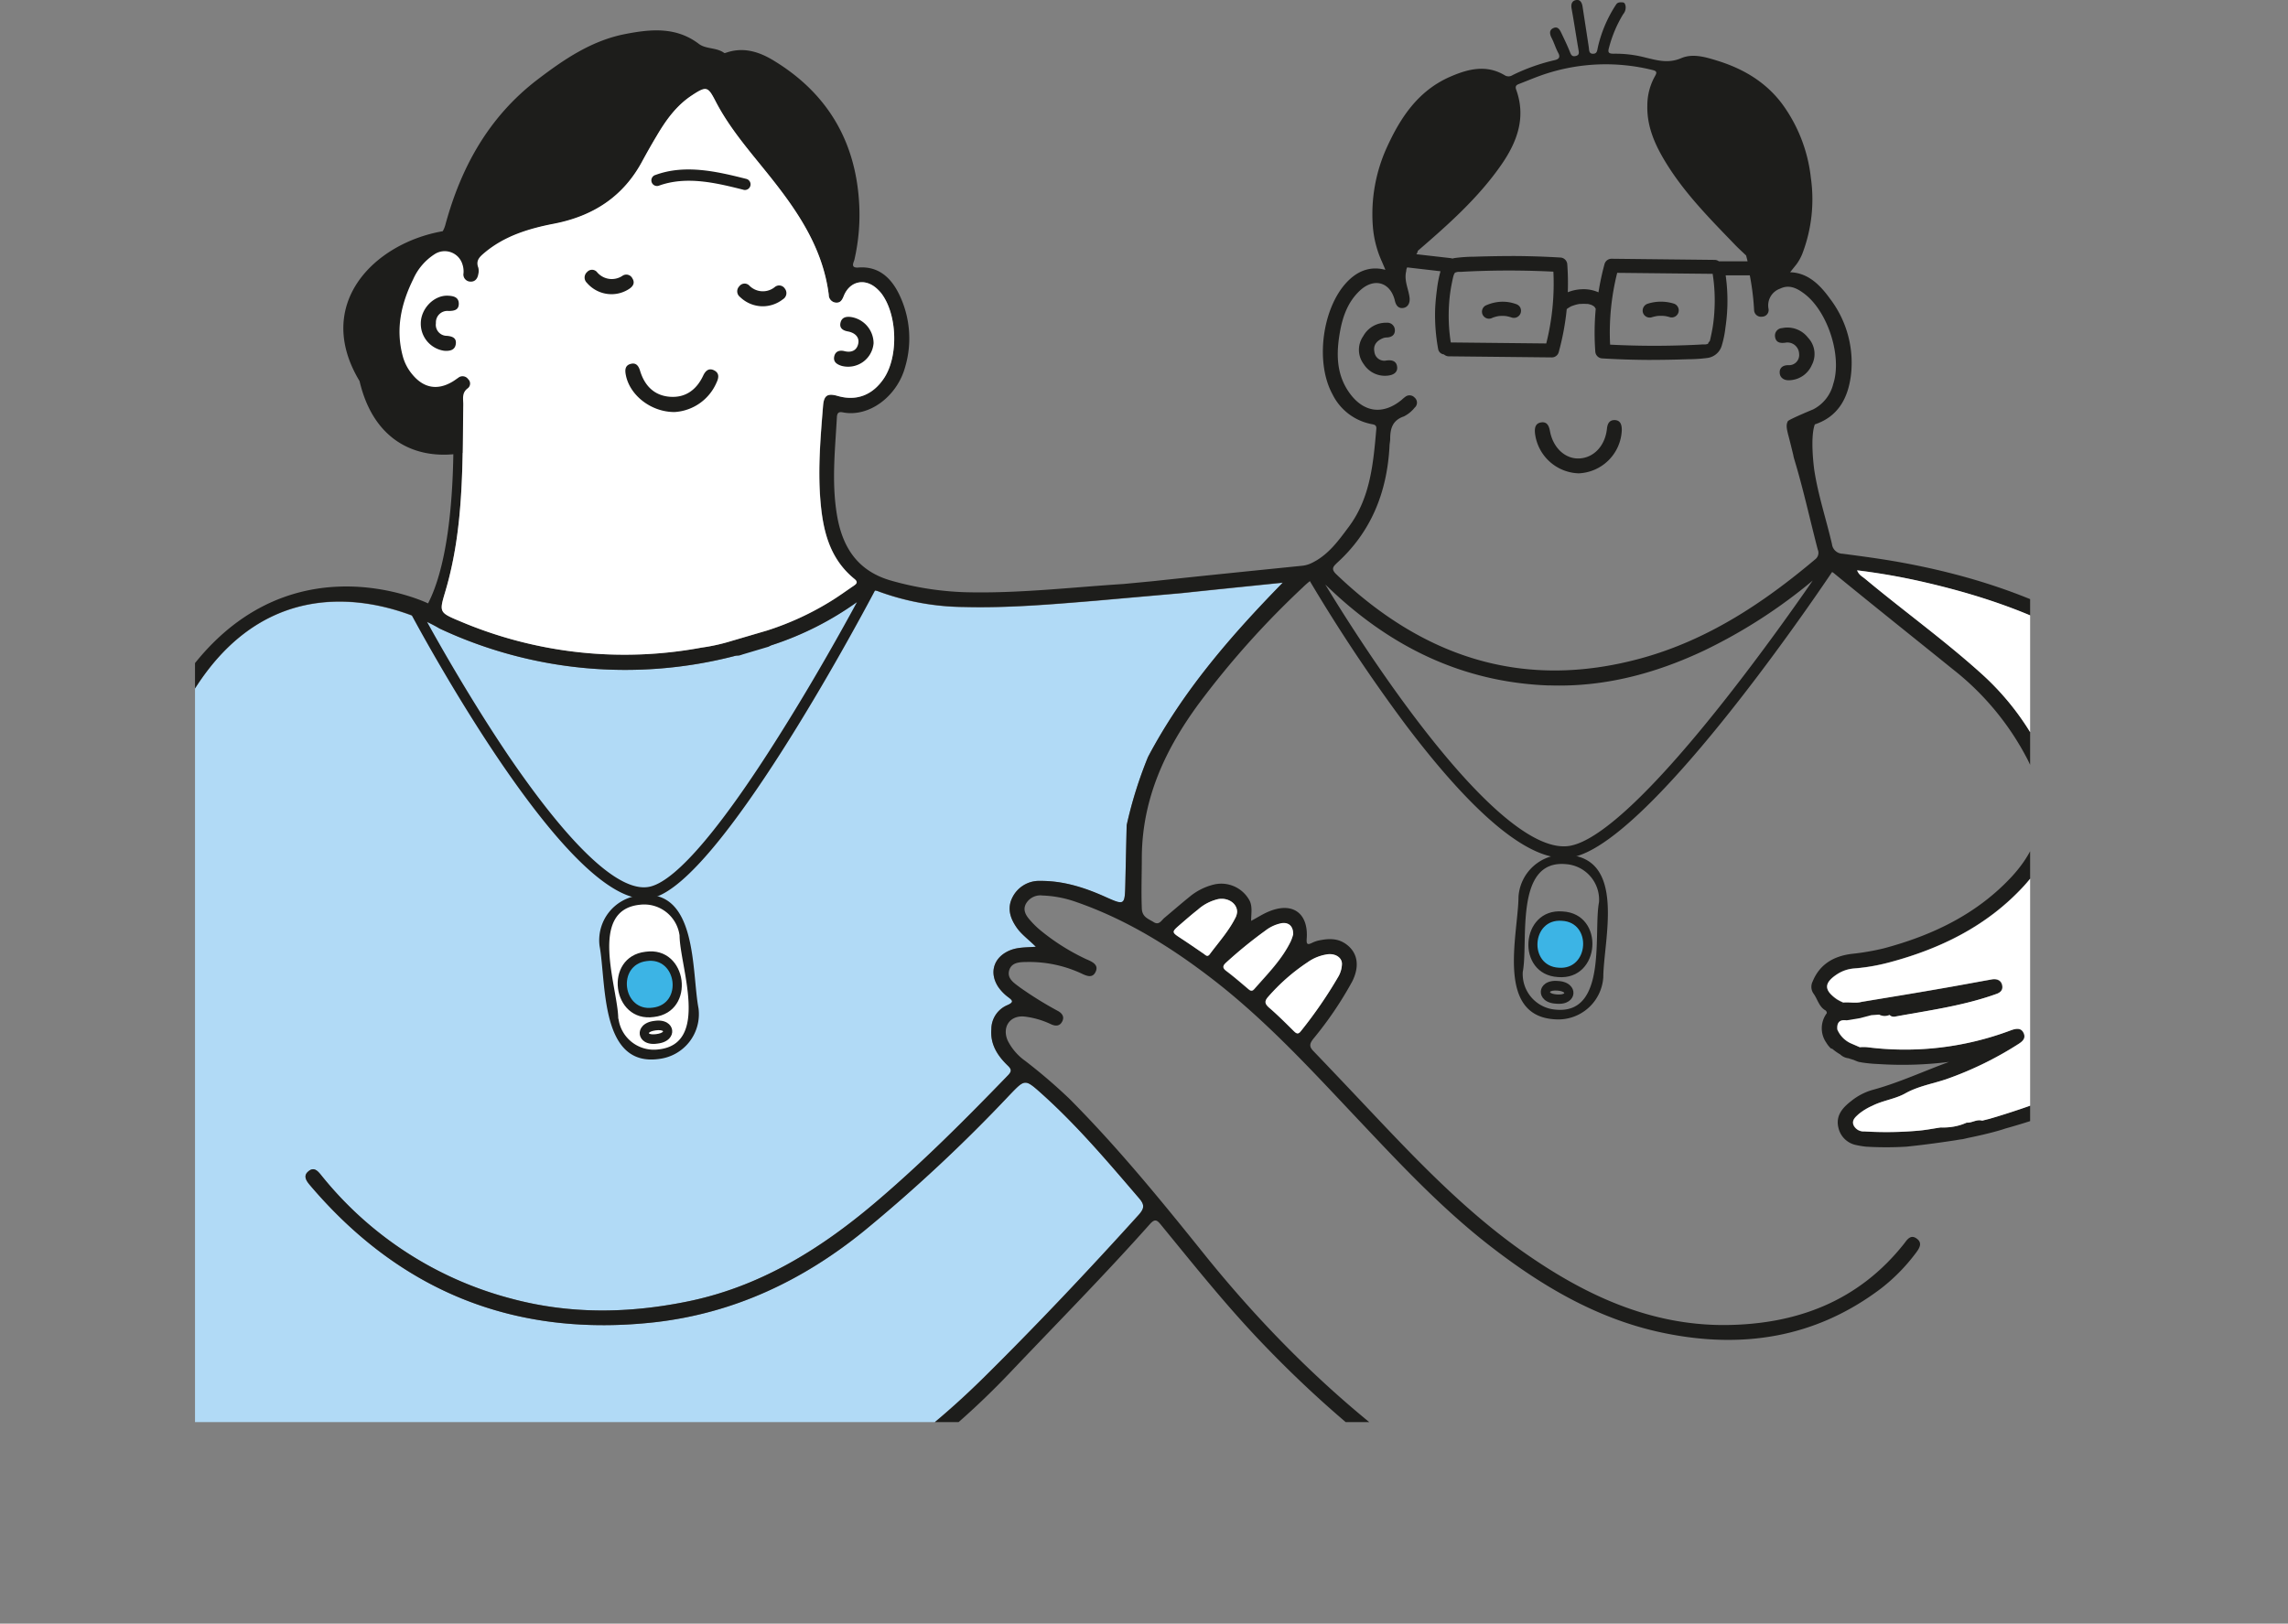 <svg id="Capa_1" data-name="Capa 1" xmlns="http://www.w3.org/2000/svg" xmlns:xlink="http://www.w3.org/1999/xlink" viewBox="0 0 503.34 357.29"><rect x="0" y="0" width="503.34" height="357.29" fill="#808080" stroke="none"/><defs><style>.cls-1{fill:none;}.cls-2{clip-path:url(#clip-path);}.cls-3{fill:#b1daf6;}.cls-4{fill:#1d1d1b;}.cls-5{fill:#fff;}.cls-6{fill:#3cb4e5;}.cls-7{fill:#fdba00;}</style><clipPath id="clip-path" transform="translate(42.9 -3.69)"><rect class="cls-1" width="403.71" height="316.63"/></clipPath></defs><g class="cls-2"><path class="cls-3" d="M-36,222.45C-29.91,197.72-17,176.6-1.19,157l.24-.26C20,121.61,53.8,142,53.8,142a96.2,96.2,0,0,0,65.1,6c.43-.11,1.26,0,1.47-.43L125.6,146c.31.2.88-.24,1.25-.36a66,66,0,0,0,21.32-11.47,1.94,1.94,0,0,1,2.24-.28,55.91,55.91,0,0,0,18.81,3.41c9.67.25,19.29-.59,28.9-1.38h0l19-1.68c7.39-.79,14.78-1.53,22.17-2.29-11.43,11.7-22,23.88-29.65,38.36a92.7,92.7,0,0,0-4.69,15q-.15,6.36-.29,12.71c-.12,5-.09,5-4.56,3S191,197.51,186,197.54a6.56,6.56,0,0,0-6.22,3.72c-1.15,2.35-.43,4.54,1,6.58,1.07,1.52,2.6,2.59,4.2,4.19-2.21.16-4,.09-5.68.78-3.56,1.45-4.7,4.87-2.58,8.08a9.52,9.52,0,0,0,2,2.1c1,.77,1.7,1.17-.11,1.93a5.74,5.74,0,0,0-3.42,5.25c-.27,3.33,1.34,5.82,3.6,8,.81.78.94,1.23.08,2.13-9.38,9.7-18.89,19.26-29.19,28C137.37,278.75,124,287,107.91,290.18c-12.81,2.56-25.57,2.7-38.26-.7a79.31,79.31,0,0,1-41.74-27c-.81-1-1.68-2.17-3-1-1.2,1-.37,2.13.41,3.05q30,35.29,76,30.11c17.23-2,32.3-9.09,45.77-20a343.87,343.87,0,0,0,32.12-30c3.36-3.49,3.35-3.58,7-.32,7.87,7.05,14.66,15.1,21.52,23.1,1.21,1.41,1.13,2.19-.08,3.53-11.08,12.26-22.42,24.28-34.17,35.9C140.83,339.11,101.73,354.16,55.85,350A109.84,109.84,0,0,1-7.47,323c-15.24-13.22-25.33-29.61-29.75-49.34C-41,256.49-40.14,239.4-36,222.45Z" transform="translate(42.9 -3.69)"/><path class="cls-4" d="M449.35,217.6a4.75,4.75,0,0,1-.14-4.25c5.09-13,4.05-25.79-1.28-38.39-6.35-15-17.63-25.53-31.62-33.37-12.87-7.21-26.74-11.55-41.18-14.17-4.2-.76-8.43-1.32-12.66-1.88a2.39,2.39,0,0,1-2.35-2.1c-1.27-5.48-3.07-10.84-3.91-16.42-.13-1-.89-7.18.14-9.94,5.24-1.75,7.34-5.93,7.95-10.91a23.26,23.26,0,0,0-4.61-16.74c-2.25-3.13-4.91-5.72-8.78-5.83l1.4-1.75a10.53,10.53,0,0,0,1.32-2.41,33.53,33.53,0,0,0,1.84-16.65,33.7,33.7,0,0,0-6.34-16.27c-3.6-4.79-8.5-7.68-14.13-9.44-2.64-.82-5.47-1.69-8.05-.59-2.81,1.2-5.23.5-7.88-.14a26.11,26.11,0,0,0-7-.84c-1.09,0-1.31-.28-1-1.34a27.6,27.6,0,0,1,3.1-7.34A2.28,2.28,0,0,0,314.71,5c-.09-.35-.16-.77-.68-.79s-1.07-.07-1.43.52a28.55,28.55,0,0,0-4,9.43c-.14.68-.16,1.37-1.07,1.36s-.82-.81-.91-1.44c-.45-3-.92-6-1.37-8.94-.13-.84-.49-1.59-1.41-1.44s-1.19.91-1,1.89c.54,3,1,6.06,1.52,9.08.1.59.2,1.11-.53,1.32s-1.05-.05-1.32-.76c-.55-1.42-1.22-2.79-1.87-4.16-.35-.75-.77-1.64-1.77-1.22s-.88,1.3-.42,2.2c.55,1.07.88,2.24,1.45,3.28s0,1.43-.81,1.6a42.89,42.89,0,0,0-9.22,3.28,1.59,1.59,0,0,1-1.68.08c-4.09-2.47-8.15-1.43-12.1.3-7,3.07-10.89,8.94-13.9,15.55a35.38,35.38,0,0,0-3.07,17.44,23.1,23.1,0,0,0,1.81,7.28c0,.07.08.16.12.26l.82,1.93h-.07c-3.4-.87-6.2.34-8.53,2.86-5.33,5.81-6.82,17.6-3.06,24.49a12.11,12.11,0,0,0,8.5,6.59c.63.13,1.25.15,1.17,1.07-.66,7.57-1.3,15.18-6.06,21.56-2.33,3.13-4.63,6.35-8.37,8.06a6,6,0,0,1-2,.52c-10.9,1.11-21.79,2.2-32.68,3.38l-6.52.62c-11.61.74-23.19,2.12-34.85,1.81a67.17,67.17,0,0,1-16.08-2.5c-7.54-2.08-10.92-7.36-12.11-14.58s-.39-14.29,0-21.44c.05-.91.38-1.24,1.28-1.06,5.82,1.16,12-3.55,13.74-10a22.17,22.17,0,0,0-1.47-16.26c-1.79-3.51-4.51-5.94-8.83-5.61-1.84.14-1-1.14-.86-1.75a44.38,44.38,0,0,0,1-12.94C145.16,34.35,138.83,24,127.27,17c-3.12-1.9-6.53-3-10.26-1.77-.2.06-.48.19-.59.11-1.66-1.22-4-.83-5.52-1.95-5.06-3.87-10.65-3.29-16.21-2.22-7.41,1.43-13.5,5.56-19.41,10.08C64.64,29.41,58.56,40.4,55.1,53.07a6.09,6.09,0,0,1-.6,1.5C39.42,57.19,26,70.62,36.2,87.55c2.93,12.54,11.54,16.92,20.63,16.1-.16,10.31-1.25,24.48-5.56,32.82,0,0-32.85-16.06-55.15,18.54a3.39,3.39,0,0,1-.55.84A212.76,212.76,0,0,0-23.87,184a137.75,137.75,0,0,0-18.27,54.4c-2.62,23.8,1.39,46.26,14.61,66.6,9.54,14.7,22.39,25.88,37.68,34.22,23.67,12.91,49.08,17.12,75.7,14,37-4.37,67.93-20.61,93.51-47.54,10.29-10.83,20.79-21.47,30.72-32.63,1.12-1.25,1.58-.86,2.43.18,7.16,8.74,14.2,17.58,22,25.75,19.77,20.73,42.31,37.67,68.55,49.42a138.74,138.74,0,0,0,57.13,12.52h0a84,84,0,0,0,10.11-.3,3,3,0,0,0,1.35-.13c4.1-.41,7.52-1,9.28-1.3a9.31,9.31,0,0,0,1.26-.24h0c.28-.07.55-.14.83-.19,22-4.39,40.93-14.31,55.47-31.76a93.71,93.71,0,0,0,20.74-47A103.18,103.18,0,0,0,449.35,217.6ZM380,131.73c15.69,3.58,30.59,9,43.73,18.61a63.33,63.33,0,0,1,21,25.52c8.45,19,4.78,38.59-10,53.19-7.47,7.4-16.42,12.42-26.15,16.16q-6,2.31-12.13,4.18c-.56.16-1.77.51-3.39.91-1.18-.33-2.21.54-3.36.45h0a10.4,10.4,0,0,1-2.57.82l-.39.06a16.55,16.55,0,0,1-2.73.18,1.8,1.8,0,0,1,.06.22h0a1.55,1.55,0,0,0-.07-.23c-1.61.24-3.21.56-4.82.7a79.7,79.7,0,0,1-12,.17,2.42,2.42,0,0,1-2.35-1.37c-.44-1.11.41-1.79,1.12-2.44a12.91,12.91,0,0,1,3-1.83c2.32-1.18,5-1.47,7.24-2.72,2.85-1.6,6-2.11,9-3.12a76.13,76.13,0,0,0,15.84-7.71c.91-.57,1.79-1.27,1.19-2.5s-1.79-.92-2.86-.53a66,66,0,0,1-31.54,3.69,9.9,9.9,0,0,0-1.63,0h0l-1.77-.77h0a5.84,5.84,0,0,1-3.16-3.13c-.13-1.47.45-2.23,2-2,1.21.31,7.26-.44,10.2-.83a2.83,2.83,0,0,0,.58,0c7.09-1.29,14.25-2.28,21.11-4.59l1-.35c1-.33,1.59-.93,1.34-2s-1.19-1.41-2.26-1.23c-3.86.69-7.72,1.42-11.58,2.08-5.7,1-11.4,1.92-17.1,2.87a2.67,2.67,0,0,0,0,.4h0a2.67,2.67,0,0,1,0-.4c-1.33.37-2.69,0-4,.14,0,.15-.11.3-.16.45h0l.16-.45a9.73,9.73,0,0,1-1.47-.76c-2.59-1.92-3-3.5.29-5.61a8,8,0,0,1,3.72-1.19,42.88,42.88,0,0,0,7.72-1.35c11.22-3,21.39-8,29.4-16.67s9.39-18.64,4.22-29a58.73,58.73,0,0,0-13-17.43c-8.31-7.56-17.44-14.11-26.05-21.29-.59-.49-1.36-.83-1.75-1.86A140.73,140.73,0,0,1,380,131.73ZM269,58.89c6.7-5.78,13.32-11.64,18.42-19,3.45-5,5.43-10.35,3.23-16.46-.33-.91.19-1.09.71-1.3,2-.77,3.92-1.6,5.95-2.25a42.69,42.69,0,0,1,23.34-.78c.94.22,1,.54.53,1.35a13.15,13.15,0,0,0-1.68,6.43C319.37,31.8,321.39,36,323.9,40,328,46.53,333.43,52,338.79,57.56c.78.81,1.61,1.56,2.43,2.34q.18.65.33,1.29l-6.32,0a1.56,1.56,0,0,0-.91-.31l-22.73-.25a1.6,1.6,0,0,0-1.5,1.14,57.91,57.91,0,0,0-1.34,6.25,8,8,0,0,0-3.64-.68A9.22,9.22,0,0,0,302,68a56.26,56.26,0,0,0-.11-6.09,1.6,1.6,0,0,0-1.56-1.55c-3.33-.2-6.68-.31-10-.33q-4.46,0-8.91.15a34.06,34.06,0,0,0-4.28.29,3.81,3.81,0,0,0-.51.12,3,3,0,0,0-.43-.1l-7.52-.86A1.51,1.51,0,0,0,269,58.89Zm63.9,20.43h0l0,0a.08.08,0,0,1,0,0,2.34,2.34,0,0,1-.59.16l-.3,0-.3,0-1,.06c-1.36.07-2.72.12-4.09.16q-7.65.23-15.31-.17a53.84,53.84,0,0,1,1.56-15.8l21,.22a37.45,37.45,0,0,1,.39,8.07,34.51,34.51,0,0,1-.39,3.71q-.18,1.06-.42,2.13c-.06.29-.12.58-.21.87A2.41,2.41,0,0,1,333,79s-.16.28-.16.28C333,79.15,332.75,79.47,332.86,79.32ZM277.22,63.68h0l0,0,0,0a3.13,3.13,0,0,1,.6-.16l.3,0,.3,0,1-.06c1.36-.07,2.73-.12,4.09-.16q7.66-.22,15.32.17a53.81,53.81,0,0,1-1.57,15.8l-21-.22a38.1,38.1,0,0,1-.4-8.07,34,34,0,0,1,.4-3.7c.12-.72.26-1.43.41-2.14.07-.29.13-.58.22-.87A2.41,2.41,0,0,1,277,64s.16-.28.16-.28C277.06,63.85,277.33,63.53,277.22,63.68Zm-26.12,64c7.66-6.89,11.14-15.68,11.68-25.8,0-.55.16-1.1.15-1.65,0-2.27.55-4.07,3-4.9a7.1,7.1,0,0,0,2.38-1.93,1.45,1.45,0,0,0,0-2.21,1.51,1.51,0,0,0-2.07-.17,9.52,9.52,0,0,0-.79.66c-4.07,3.34-8.29,2.83-11.41-1.43-3-4.11-3-8.77-2.17-13.47.6-3.42,1.75-6.68,4.4-9.15,3.13-2.92,6.74-1.86,7.7,2.27.23,1,.78,1.71,1.82,1.56s1.51-1.09,1.41-2.17c-.2-2-1.29-3.83-.73-6,0,0-.06-.2.19-.76l7.34.85a25.87,25.87,0,0,0-.77,3.9c-.2,1.48-.35,3-.41,4.44a41.21,41.21,0,0,0,.68,8.87,1.43,1.43,0,0,0,1.25,1.09,1.68,1.68,0,0,0,1,.42l22.74.24A1.57,1.57,0,0,0,300,81.2a56.78,56.78,0,0,0,1.77-9.5l.45-.31.56-.32L303,71l0,0a10.16,10.16,0,0,1,1.07-.33l.52-.1h.05l.28,0a9.77,9.77,0,0,1,1.21,0h0l.27,0a4.92,4.92,0,0,1,.55.14l.26.08h0a5.54,5.54,0,0,1,.53.3h0l.18.18,0,0,.12.2a.91.91,0,0,0,.11.16,56.51,56.51,0,0,0-.1,9.38,1.6,1.6,0,0,0,1.55,1.55q5,.3,10,.33,4.46,0,8.9-.15a32.43,32.43,0,0,0,4.29-.29,3.82,3.82,0,0,0,3.09-2.73,23,23,0,0,0,.81-4,41.15,41.15,0,0,0,.41-4.44,39.47,39.47,0,0,0-.37-7l5.31,0a55.7,55.7,0,0,1,.95,7.72,1.52,1.52,0,0,0,1.74,1.38,1.47,1.47,0,0,0,1.44-1.69,3.9,3.9,0,0,1,2.51-4.47c2.06-1,3.76-.09,5.35,1.1,5.16,3.89,8.34,13.73,6.38,19.82A8.6,8.6,0,0,1,356,93.77s-5.44,2.25-5.6,2.62-.46.82,0,2.61h0a2.83,2.83,0,0,0,.09.37c.48,1.81,1.12,4.48,1.12,4.48h0a6.2,6.2,0,0,0,.18.78c2,6.59,3.46,13.32,5.2,20a1.79,1.79,0,0,1-.57,2.15C345,136.41,332.66,144.6,318,148.59c-26,7.08-48-.37-67-18.6C250.06,129.05,250.21,128.5,251.1,127.7Zm46.73,26.83c12,.44,23.32-2.55,34.13-7.65a114.94,114.94,0,0,0,23.92-15.41c-3.86,5.6-11,15.67-19,25.85-15.66,19.93-27.51,31.17-34.26,32.49-7.35,1.45-19.17-8.28-34.19-28.13-9.15-12.09-16.9-24.59-19.78-29.34l.68.64C262.91,146,278.83,153.84,297.83,154.53ZM55.12,133.67c2.92-9.93,3.56-20.09,3.76-30.29,15.05-2.63,30.33-18.8,22.5-35.34a20.78,20.78,0,0,0-12-12.2A42.79,42.79,0,0,1,78.93,53c8.68-1.68,15.39-6,19.59-14,1-1.83,2-3.6,3.07-5.38,2-3.4,4.28-6.59,7.64-8.82s3.62-2,5.37,1.39c3,5.74,7.19,10.57,11.2,15.55,6.44,8,12.28,16.29,13.62,26.88A1.71,1.71,0,0,0,141,70.29c1,.08,1.38-.62,1.72-1.47,1.33-3.3,4.66-4,7.28-1.62a8.92,8.92,0,0,1,1,1.06c3.51,4.64,3.79,13.79.59,18.64-2.46,3.73-6,5.12-10.14,3.93-2.26-.65-3.07-.17-3.26,2.13-.55,6.8-1.14,13.61-.62,20.43s1.92,13.13,7.52,17.7c.89.72.43,1.11-.21,1.54-1.71,1.16-3.38,2.38-5.14,3.45a63.25,63.25,0,0,1-13.84,6.35l-7.33,2.16h0a4.32,4.32,0,0,0-.47.13,41.41,41.41,0,0,1-6.64,1.48,92.56,92.56,0,0,1-53.21-5.83C53.6,138.44,53.73,138.39,55.12,133.67ZM53.8,142a96.19,96.19,0,0,0,65.1,6c.28-.07.74,0,1.08-.15h0l6-1.79h0c.28-.08.61-.3.86-.38a69.12,69.12,0,0,0,18.78-9.48c-3.25,6-9.22,16.71-16,27.56-13.26,21.34-23.41,33.44-29.36,35-6.47,1.71-17.26-8.19-31.2-28.62C61,158.22,54,145.9,51.05,140.54A30.2,30.2,0,0,1,53.8,142ZM207.63,271c-11.08,12.26-22.42,24.28-34.17,35.9C140.83,339.11,101.73,354.16,55.85,350A109.84,109.84,0,0,1-7.47,323c-15.24-13.22-25.33-29.61-29.75-49.34C-41,256.49-40.14,239.4-36,222.45-29.91,197.72-17,176.6-1.19,157l.24-.26c15.46-26,37.93-21.66,48.64-17.64h0c.09.16,8.92,16.75,19.71,32.57,13.66,20,24.32,30,31.74,29.8a7.92,7.92,0,0,0,1.69-.24c14.57-3.85,44.3-59.15,48.77-67.6a3,3,0,0,1,.82.21,55.91,55.91,0,0,0,18.81,3.41c9.67.25,19.29-.59,28.9-1.38h0l19-1.68c7.39-.79,14.78-1.53,22.17-2.29-11.43,11.7-22,23.88-29.65,38.36a92.7,92.7,0,0,0-4.69,15q-.15,6.36-.29,12.71c-.12,5-.09,5-4.56,3S191,197.51,186,197.54a6.56,6.56,0,0,0-6.22,3.72c-1.15,2.35-.43,4.54,1,6.58,1.07,1.52,2.6,2.59,4.2,4.19-2.21.16-4,.09-5.68.78-3.56,1.45-4.7,4.87-2.58,8.08a9.52,9.52,0,0,0,2,2.1c1,.77,1.7,1.17-.11,1.93a5.74,5.74,0,0,0-3.42,5.25c-.27,3.33,1.34,5.82,3.6,8,.81.78.94,1.23.08,2.13-9.38,9.7-18.89,19.26-29.19,28C137.37,278.75,124,287,107.91,290.18c-12.81,2.56-25.57,2.7-38.26-.7a79.31,79.31,0,0,1-41.74-27c-.81-1-1.68-2.17-3-1-1.2,1-.37,2.13.41,3.05q30,35.29,76,30.11c17.23-2,32.3-9.09,45.77-20a343.87,343.87,0,0,0,32.12-30c3.36-3.49,3.35-3.58,7-.32,7.87,7.05,14.66,15.1,21.52,23.1C208.92,268.83,208.84,269.61,207.63,271Zm244.19,25.49c-6.42,18.92-17.87,34.14-34.6,45.21A95.93,95.93,0,0,1,379.92,356l-12.83,1.5c-30.41,1.52-56.6-7.38-79.88-20.84-25.53-14.76-46.94-34.24-65.36-57.19-9.39-11.7-18.88-23.33-29.5-34a120.27,120.27,0,0,0-9.72-8.33,12.16,12.16,0,0,1-3.86-4.5c-1.31-3.07.64-5.7,3.95-5.22a18.62,18.62,0,0,1,5.53,1.63c1,.47,1.94.52,2.51-.54s0-1.87-1-2.39a80.19,80.19,0,0,1-8.24-5.11c-1.32-1-3-2-2.37-3.91.6-1.75,2.5-1.7,4.09-1.72a27.26,27.26,0,0,1,12,2.64c1.09.51,2.2.87,2.85-.4.73-1.43-.37-2.11-1.51-2.63l-.57-.25a47.7,47.7,0,0,1-9.93-6.25,18.71,18.71,0,0,1-2.22-2.14c-.91-1-1.84-2.23-1.1-3.71a3.64,3.64,0,0,1,3.65-1.89,24.81,24.81,0,0,1,7.28,1.37c11.32,3.91,21.32,10.16,30.71,17.47,11.39,8.88,21.13,19.49,31,29.95,9.36,9.91,18.66,19.91,29.46,28.3,11.35,8.81,23.57,16.06,37.81,19.09,17.48,3.71,33.82,1.25,48.35-9.79a40.62,40.62,0,0,0,7.62-7.82c.75-1,1.41-2.11.15-3.05s-2,0-2.73,1c-10,12.7-23.6,17.85-39.29,18-16.5.13-30.76-6.48-44-15.69-12.11-8.42-22.37-18.9-32.46-29.56-4.73-5-9.44-10-14.24-15-1-1-.89-1.65-.07-2.71a80,80,0,0,0,8.57-12.63c1.75-3.49,1.17-6.48-1.45-8.3-1.85-1.29-3.89-1.16-6-.71a6.7,6.7,0,0,0-1.36.49c-.92.45-1.29.44-1.2-.83.45-5.73-3.15-8.29-8.46-6-1.24.52-2.37,1.27-3.76,2,0-1.62.32-3.06-.32-4.41a7.06,7.06,0,0,0-7.85-3.59,13.29,13.29,0,0,0-5.47,2.78c-1.82,1.47-3.57,3-5.38,4.51-.69.55-1.2,1.75-2.4,1s-2.55-1.11-2.63-3c-.15-3.79,0-7.57,0-11.35.09-12.83,5.14-23.69,12.6-33.82a193.32,193.32,0,0,1,22.82-25.51,19.61,19.61,0,0,1,1.55-1.37,363.36,363.36,0,0,0,21.11,31.66c14.7,19.44,26.38,29.27,34.75,29.27a10,10,0,0,0,1.91-.18c16.42-3.23,51.36-54.21,57.12-62.76a4,4,0,0,1,.54.39c8.63,7.07,17.34,14,26,21a60.4,60.4,0,0,1,16.46,19.88c4.79,9.49,3.72,18-3.55,25.84-7.66,8.22-17.39,12.85-28.08,15.71a53.77,53.77,0,0,1-7.12,1.22c-3.93.51-7,2.29-8.55,6.11a2.59,2.59,0,0,0,.17,2.57c.9,1.2,1.18,2.81,2.54,3.68a.71.71,0,0,1,.42.69,5.54,5.54,0,0,0-.09,6.52,5.46,5.46,0,0,0,1,1.24h0l.3.08a11.48,11.48,0,0,0,1.74,1.23,3.15,3.15,0,0,0,1.84.85c.35.13.71.24,1.09.35l.74.31h0a5.89,5.89,0,0,0,.58.18l.06,0h.07a5.73,5.73,0,0,0,.7.13,32.54,32.54,0,0,0,3.35.3,81.79,81.79,0,0,0,15.51-.47c-5.66,2.07-11.1,4.62-16.9,6.18a13.29,13.29,0,0,0-4.67,2.47c-1.86,1.44-3.38,3.17-2.78,5.77a5,5,0,0,0,3.75,3.84l0,0a21.08,21.08,0,0,0,2.32.39h0a75.5,75.5,0,0,0,8.9,0c4.06-.41,8.5-1.05,10.82-1.41l.87-.15.76-.1,1.1-.26c2.37-.48,5.05-1.09,7.47-1.82l.75-.25c19.49-5.42,36.8-14.21,48.15-32.6a65.67,65.67,0,0,1,4.31,9.83C458.89,251.52,459.45,274,451.82,296.44Zm-210.71-85.7c-2,4.1-5.14,7.25-8.07,10.6-.62.7-1,.24-1.54-.19-1.51-1.28-3-2.58-4.61-3.78-.95-.71-.79-1.18,0-1.88a96.54,96.54,0,0,1,8.6-7,8.45,8.45,0,0,1,3.52-1.62c1.59-.25,2.59.61,2.59,2.41A10.29,10.29,0,0,1,241.11,210.74Zm3.48,4.81a9.91,9.91,0,0,1,4.72-1.89c1.77-.13,3,.85,3,2.12a5.89,5.89,0,0,1-.78,2.75,97.66,97.66,0,0,1-8.24,12c-.6.8-1,.6-1.6,0-1.75-1.73-3.5-3.49-5.37-5.1-1-.86-1.13-1.42-.21-2.46A42.88,42.88,0,0,1,244.59,215.55ZM229,205.4c-1.48,3.06-3.76,5.57-5.77,8.27-.53.72-.92.18-1.36-.12-1.64-1.12-3.28-2.26-4.95-3.35-2.12-1.4-2.13-1.39-.14-3.12,1.25-1.08,2.51-2.16,3.8-3.19a10.13,10.13,0,0,1,4.52-2.35c2.14-.37,4.13.92,4.15,2.83A3.88,3.88,0,0,1,229,205.4Z" transform="translate(42.9 -3.69)"/><path class="cls-5" d="M141.42,90.83c-2.26-.65-3.07-.17-3.26,2.13-.55,6.8-1.14,13.61-.62,20.43s1.92,13.13,7.52,17.7c.89.72.43,1.11-.21,1.54-1.71,1.16-3.38,2.38-5.14,3.45a63.25,63.25,0,0,1-13.84,6.35l-7.39,2.17-.41.12a41.41,41.41,0,0,1-6.64,1.48,92.56,92.56,0,0,1-53.21-5.83c-4.62-1.93-4.49-2-3.1-6.7,3.94-13.4,3.74-27.21,3.89-41,0-1.3-.34-2.56,1-3.54a1.31,1.31,0,0,0,.08-2,1.5,1.5,0,0,0-2.2-.29c-.4.27-.78.56-1.2.81-3.31,2-6.35,1.46-8.82-1.49a10.43,10.43,0,0,1-2.14-4c-1.64-6-.41-11.58,2.26-17a12.61,12.61,0,0,1,4.76-5.56,4.07,4.07,0,0,1,6.06,2.19,5,5,0,0,1,.26,2,1.57,1.57,0,0,0,1.48,1.87c1.06.07,1.61-.66,1.77-1.65a2.9,2.9,0,0,0,0-1.43c-.6-1.57.3-2.37,1.36-3.27,4.43-3.72,9.74-5.32,15.25-6.39,8.68-1.68,15.39-6,19.59-14,1-1.83,2-3.6,3.07-5.38,2-3.4,4.28-6.59,7.64-8.82s3.62-2,5.37,1.39c3,5.74,7.19,10.57,11.2,15.55,6.44,8,12.28,16.29,13.62,26.88A1.71,1.71,0,0,0,141,70.29c1,.08,1.38-.62,1.72-1.47,1.33-3.3,4.66-4,7.28-1.62a8.92,8.92,0,0,1,1,1.06c3.51,4.64,3.79,13.79.59,18.64C149.1,90.63,145.53,92,141.42,90.83Z" transform="translate(42.9 -3.69)"/><path class="cls-5" d="M95.58,67.23a7.06,7.06,0,0,1-4,1.2,7.14,7.14,0,0,1-5.32-2.49,1.61,1.61,0,0,1,.05-2.4,1.43,1.43,0,0,1,2.2.07,4.22,4.22,0,0,0,5.61.74,1.5,1.5,0,0,1,2.15.6C96.85,65.92,96.4,66.68,95.58,67.23Z" transform="translate(42.9 -3.69)"/><path class="cls-5" d="M114.73,87.88a10.74,10.74,0,0,1-9.2,6.48c-5.2,0-9.89-3.7-10.77-8.13-.22-1.11-.2-2.17,1.13-2.48,1.16-.27,1.69.45,2,1.53,1,3.25,3.08,5.46,6.54,5.72s5.89-1.55,7.34-4.64c.51-1.1,1.27-1.75,2.43-1.16S115.24,86.82,114.73,87.88Z" transform="translate(42.9 -3.69)"/><path class="cls-5" d="M140.61,82.24c.22-1.16,1.11-1.51,2.21-1.25,1.52.37,2.76-.15,3.08-1.6s-.8-2.43-2.19-2.71c-1.22-.24-2-.79-1.69-2s1.41-1.35,2.52-1.15a5.87,5.87,0,0,1,4.74,5.72,5.62,5.62,0,0,1-7,5C141.22,83.92,140.39,83.42,140.61,82.24Z" transform="translate(42.9 -3.69)"/><path class="cls-5" d="M119.92,69.06a1.57,1.57,0,0,1-.17-2.38,1.44,1.44,0,0,1,2.19-.15,4.16,4.16,0,0,0,5.63.31,1.48,1.48,0,0,1,2.19.36,1.59,1.59,0,0,1-.43,2.35,7.13,7.13,0,0,1-9.41-.49Z" transform="translate(42.9 -3.69)"/><circle class="cls-6" cx="343.28" cy="207.79" r="5.92"/><path class="cls-4" d="M304.37,107.85a9.9,9.9,0,0,0,9.51-9.53c0-1.15-.27-2.16-1.6-2.19-1.17,0-1.56.84-1.67,1.94-.41,3.7-2.84,6.31-6,6.5s-5.85-2.33-6.53-6c-.21-1.12-.6-2.11-1.91-1.93s-1.49,1.21-1.39,2.35A10,10,0,0,0,304.37,107.85Z" transform="translate(42.9 -3.69)"/><path class="cls-4" d="M261.78,83.07a2.21,2.21,0,0,1-2.33-2c-.29-1.5.59-2.47,2-3a2.74,2.74,0,0,1,.81-.12c1-.06,1.75-.57,1.7-1.65a1.66,1.66,0,0,0-1.83-1.59A5.69,5.69,0,0,0,257,77.66a5.24,5.24,0,0,0,.13,6.19,5.51,5.51,0,0,0,5.33,2.49c1.09-.12,2.13-.64,2-1.9S263.39,82.77,261.78,83.07Z" transform="translate(42.9 -3.69)"/><path class="cls-4" d="M350.13,79.06a2.58,2.58,0,0,1,2.76,2.49,2.24,2.24,0,0,1-2.41,2.5c-1.16,0-1.94.59-1.86,1.72s1.07,1.69,2.24,1.59A5.58,5.58,0,0,0,355.69,84a5.21,5.21,0,0,0-.84-6,5.72,5.72,0,0,0-5.7-2.11,1.64,1.64,0,0,0-1.56,1.84C347.75,79.11,348.75,79.3,350.13,79.06Z" transform="translate(42.9 -3.69)"/><path class="cls-7" d="M359.94,234.38h0Z" transform="translate(42.9 -3.69)"/><path class="cls-5" d="M252.32,215.78c0-1.27-1.24-2.25-3-2.12a9.91,9.91,0,0,0-4.72,1.89,42.88,42.88,0,0,0-8.47,7.45c-.92,1-.79,1.6.21,2.46,1.87,1.61,3.62,3.37,5.37,5.1.6.6,1,.8,1.6,0a97.66,97.66,0,0,0,8.24-12A5.89,5.89,0,0,0,252.32,215.78Z" transform="translate(42.9 -3.69)"/><path class="cls-5" d="M241.59,209.25c0-1.8-1-2.66-2.59-2.41a8.45,8.45,0,0,0-3.52,1.62,96.54,96.54,0,0,0-8.6,7c-.78.7-.94,1.17,0,1.88,1.59,1.2,3.1,2.5,4.61,3.78.51.43.92.89,1.54.19,2.93-3.35,6.12-6.5,8.07-10.6A10.29,10.29,0,0,0,241.59,209.25Z" transform="translate(42.9 -3.69)"/><path class="cls-5" d="M229.26,204.37c0-1.91-2-3.2-4.15-2.83a10.13,10.13,0,0,0-4.52,2.35c-1.29,1-2.55,2.11-3.8,3.19-2,1.73-2,1.72.14,3.12,1.67,1.09,3.31,2.23,4.95,3.35.44.3.83.84,1.36.12,2-2.7,4.29-5.21,5.77-8.27A3.88,3.88,0,0,0,229.26,204.37Z" transform="translate(42.9 -3.69)"/><path class="cls-5" d="M361.4,218a8,8,0,0,1,3.72-1.19,42.88,42.88,0,0,0,7.72-1.35c11.22-3,21.39-8,29.4-16.67s9.39-18.64,4.22-29a58.73,58.73,0,0,0-13-17.43c-8.31-7.56-17.44-14.11-26.05-21.29-.59-.49-1.36-.83-1.75-1.86a140.73,140.73,0,0,1,14.4,2.5c15.69,3.58,30.59,9,43.73,18.61a63.33,63.33,0,0,1,21,25.52c8.45,19,4.78,38.59-10,53.19-7.47,7.4-16.42,12.42-26.15,16.16q-6.82,2.63-13.83,4.7l-1.63.41c-1.2-.38-2.25.52-3.42.43a12.64,12.64,0,0,1-5.7,1.06c-1.61.24-3.21.56-4.82.7a79.7,79.7,0,0,1-12,.17,2.42,2.42,0,0,1-2.35-1.37c-.44-1.11.41-1.79,1.12-2.44a12.91,12.91,0,0,1,3-1.83c2.32-1.18,5-1.47,7.24-2.72,2.85-1.6,6-2.11,9-3.12a76.13,76.13,0,0,0,15.84-7.71c.91-.57,1.79-1.27,1.19-2.5s-1.79-.92-2.86-.53a66,66,0,0,1-31.54,3.69,9.9,9.9,0,0,0-1.63,0l-1.77-.77a5.84,5.84,0,0,1-3.16-3.13c-.13-1.47.45-2.23,2-2l3-.5,2.47-.65,1.71-.12a2.63,2.63,0,0,0,2.29.06,1.3,1.3,0,0,0,1.34.35c7.09-1.29,14.25-2.28,21.11-4.59l1-.35c1-.33,1.59-.93,1.34-2s-1.19-1.41-2.26-1.23c-3.86.69-7.72,1.42-11.58,2.08-5.7,1-11.4,1.92-17.1,2.87-1.33.37-2.69,0-4,.14a9.73,9.73,0,0,1-1.47-.76C358.52,221.67,358.11,220.09,361.4,218Z" transform="translate(42.9 -3.69)"/><path class="cls-4" d="M319.6,70.52a9.58,9.58,0,0,1,5.78,0,1.56,1.56,0,0,1-.82,3,7.33,7.33,0,0,0-1.23-.29,7.77,7.77,0,0,0-1.67,0,8.78,8.78,0,0,0-1.23.29,1.56,1.56,0,0,1-1.91-1.08A1.6,1.6,0,0,1,319.6,70.52Z" transform="translate(42.9 -3.69)"/><path class="cls-4" d="M291.65,72.51a1.57,1.57,0,0,1-1.91,1.08,8.21,8.21,0,0,0-1.38-.35,7.61,7.61,0,0,0-1.51,0,6.57,6.57,0,0,0-.77.16l-.45.14-.22.09h0a1.59,1.59,0,0,1-1.15.14,1.62,1.62,0,0,1-.93-.71,1.56,1.56,0,0,1,.56-2.12,9.22,9.22,0,0,1,3.46-.85,8.64,8.64,0,0,1,3.23.5,1.66,1.66,0,0,1,.93.71A1.63,1.63,0,0,1,291.65,72.51Z" transform="translate(42.9 -3.69)"/><path class="cls-4" d="M291.16,201a9.91,9.91,0,0,1,10.56-9.21c13.24.63,8.15,18.75,8.09,26.93A9.92,9.92,0,0,1,299.25,228C286,227.33,291.1,209.21,291.16,201Zm.94,16.52a7.85,7.85,0,0,0,7.29,8.35c11.42,1.07,8.2-17.07,9.48-23.66a7.85,7.85,0,0,0-7.29-8.36C290.16,192.81,293.38,211,292.1,217.55Z" transform="translate(42.9 -3.69)"/><path class="cls-4" d="M299.83,219.56c4.79.22,4.43,5.47-.35,5C294.69,224.38,295.05,219.13,299.83,219.56ZM298.08,222c.17.57,2.9.76,3.15.22C301.06,221.62,298.33,221.43,298.08,222Z" transform="translate(42.9 -3.69)"/><path class="cls-4" d="M300.87,204.26c9.37.5,8.37,15.21-1,14.44C290.51,218.19,291.51,203.49,300.87,204.26ZM300,216.64c6.68.55,7.39-10,.7-10.32C294,205.77,293.33,216.27,300,216.64Z" transform="translate(42.9 -3.69)"/><path class="cls-5" d="M97.69,202.12a8.2,8.2,0,0,1,9.17,7.06c0,7,7,24.92-4.86,26.16a8.19,8.19,0,0,1-9.17-7.06C92.79,221.27,85.78,203.36,97.69,202.12Z" transform="translate(42.9 -3.69)"/><path class="cls-4" d="M89,211.86a9.92,9.92,0,0,1,8.55-11.1c13.11-2,11.67,16.8,13.22,24.83a9.93,9.93,0,0,1-8.55,11.11C89.05,238.67,90.5,219.9,89,211.86Zm4.16,16a7.85,7.85,0,0,0,8.79,6.76c11.41-1.19,4.69-18.34,4.65-25.06a7.85,7.85,0,0,0-8.78-6.77C86.36,204,93.08,221.16,93.11,227.88Z" transform="translate(42.9 -3.69)"/><circle class="cls-6" cx="142.74" cy="216.62" r="5.92"/><path class="cls-4" d="M101.08,228.34c4.74-.72,5.42,4.49.65,5C97,234.07,96.31,228.86,101.08,228.34Zm-1.24,2.71c.28.52,3,.17,3.13-.41C102.69,230.11,100,230.47,99.84,231.05Z" transform="translate(42.9 -3.69)"/><path class="cls-4" d="M99.11,213.13c9.29-1.34,11.19,13.27,1.86,14.35C91.68,228.82,89.78,214.21,99.11,213.13Zm1.59,12.3c6.67-.77,5.31-11.21-1.33-10.25C92.71,216,94.07,226.39,100.7,225.43Z" transform="translate(42.9 -3.69)"/><path class="cls-4" d="M105.53,94.36a10.74,10.74,0,0,0,9.2-6.48c.51-1.06.65-2.08-.51-2.68s-1.92.06-2.43,1.16c-1.45,3.09-3.88,4.91-7.34,4.64s-5.56-2.47-6.54-5.72c-.33-1.08-.86-1.8-2-1.53-1.33.31-1.35,1.37-1.13,2.48C95.64,90.66,100.33,94.4,105.53,94.36Z" transform="translate(42.9 -3.69)"/><path class="cls-4" d="M49.67,74.88a6,6,0,0,0,5.15,6c1.19.09,2.35-.1,2.55-1.47s-.78-1.71-1.95-1.82A2.42,2.42,0,0,1,53,74.8a2.52,2.52,0,0,1,2.76-2.68c1.28,0,2.31-.22,2.27-1.66s-1.27-1.65-2.4-1.7C52.56,68.63,49.67,71.61,49.67,74.88Z" transform="translate(42.9 -3.69)"/><path class="cls-4" d="M149.28,79.21a5.87,5.87,0,0,0-4.74-5.72c-1.11-.2-2.2-.08-2.52,1.15s.47,1.8,1.69,2c1.39.28,2.53,1.19,2.19,2.71s-1.56,2-3.08,1.6c-1.1-.26-2,.09-2.21,1.25s.61,1.68,1.63,2A5.62,5.62,0,0,0,149.28,79.21Z" transform="translate(42.9 -3.69)"/><path class="cls-4" d="M91.56,68.43a7.06,7.06,0,0,0,4-1.2c.82-.55,1.27-1.31.66-2.28a1.49,1.49,0,0,0-2.14-.6,4.22,4.22,0,0,1-5.61-.74,1.43,1.43,0,0,0-2.2-.07,1.61,1.61,0,0,0-.05,2.4A7.14,7.14,0,0,0,91.56,68.43Z" transform="translate(42.9 -3.69)"/><path class="cls-4" d="M124.87,71.09a7.22,7.22,0,0,0,4.46-1.54,1.59,1.59,0,0,0,.43-2.35,1.48,1.48,0,0,0-2.19-.36,4.16,4.16,0,0,1-5.63-.31,1.44,1.44,0,0,0-2.19.15,1.57,1.57,0,0,0,.17,2.38A7.2,7.2,0,0,0,124.87,71.09Z" transform="translate(42.9 -3.69)"/><path class="cls-4" d="M120.7,45.46c-6.08-1.53-12.59-3.12-18.71-.89a1.24,1.24,0,1,1-.66-2.39c6.53-2.39,13.54-.74,20,.89a1.24,1.24,0,0,1-.66,2.39Z" transform="translate(42.9 -3.69)"/></g></svg>